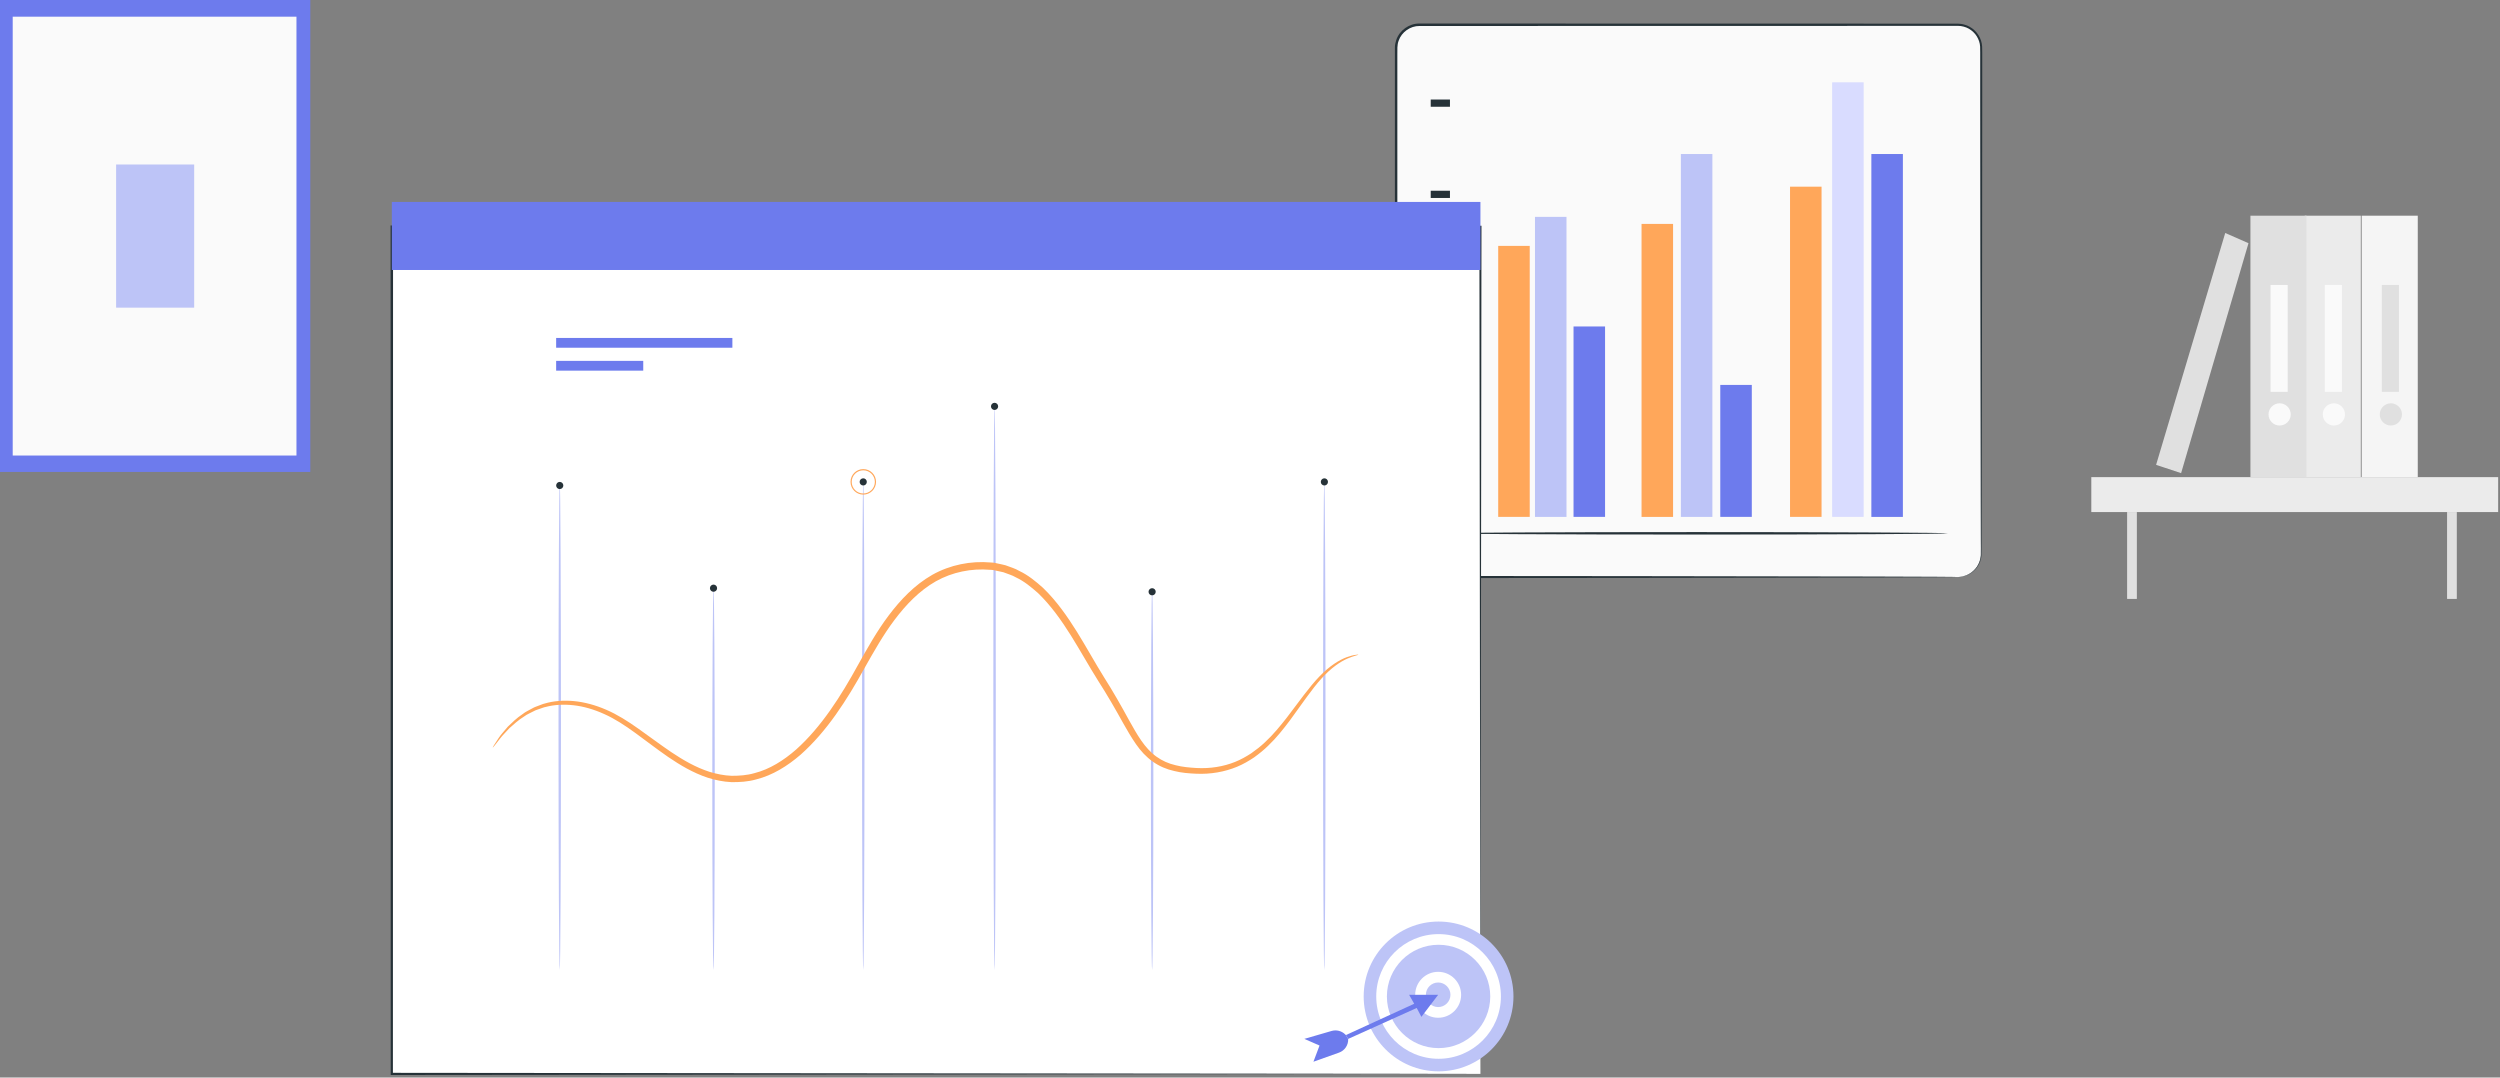 <svg width="529" height="228" viewBox="0 0 529 228" fill="none" xmlns="http://www.w3.org/2000/svg">
<rect x="0" y="0" width="529" height="228" fill="#808080" stroke="none"/>
<g clip-path="url(#clip0_1035_1694)">
<path d="M452.16 108.35H450.1V126.73H452.16V108.35Z" fill="#E0E0E0"/>
<path d="M519.86 108.35H517.8V126.73H519.86V108.35Z" fill="#E0E0E0"/>
<path d="M528.61 100.96H442.52V108.35H528.61V100.96Z" fill="#EBEBEB"/>
<path d="M511.6 45.64H499.73V100.96H511.6V45.64Z" fill="#F5F5F5"/>
<path d="M508.26 87.69C508.26 88.99 507.21 90.04 505.91 90.04C504.61 90.04 503.56 88.99 503.56 87.69C503.56 86.39 504.61 85.34 505.91 85.34C507.21 85.34 508.26 86.39 508.26 87.69Z" fill="#E0E0E0"/>
<path d="M507.62 60.3H503.99V82.91H507.62V60.3Z" fill="#E0E0E0"/>
<path d="M499.55 45.64H487.68V100.96H499.55V45.64Z" fill="#EBEBEB"/>
<path d="M496.2 87.69C496.2 88.99 495.15 90.04 493.85 90.04C492.55 90.04 491.5 88.99 491.5 87.69C491.5 86.39 492.55 85.34 493.85 85.34C495.15 85.34 496.2 86.39 496.2 87.69Z" fill="#FAFAFA"/>
<path d="M495.56 60.3H491.93V82.91H495.56V60.3Z" fill="#FAFAFA"/>
<path d="M488.06 45.64H476.19V100.96H488.06V45.64Z" fill="#E0E0E0"/>
<path d="M484.72 87.69C484.72 88.99 483.67 90.04 482.37 90.04C481.07 90.04 480.02 88.99 480.02 87.69C480.02 86.39 481.07 85.34 482.37 85.34C483.67 85.34 484.72 86.39 484.72 87.69Z" fill="#FAFAFA"/>
<path d="M484.08 60.3H480.45V82.91H484.08V60.3Z" fill="#FAFAFA"/>
<path d="M461.52 100.12L475.78 51.46L470.86 49.3L456.23 98.36L461.52 100.12Z" fill="#E0E0E0"/>
<path d="M0 -0L0 99.86H65.66V-0H0Z" fill="#6D7BED"/>
<path d="M2.69 3.53L2.69 96.39H62.73L62.73 3.53H2.69Z" fill="#FAFAFA"/>
<path d="M24.57 34.81L24.57 65.1H41.09V34.81H24.57Z" fill="#BDC4F7"/>
<path d="M414.27 5.24H300.35C297.622 5.24 295.41 7.451 295.41 10.18V117.17C295.41 119.898 297.622 122.11 300.35 122.11H414.27C416.998 122.11 419.21 119.898 419.21 117.17V10.18C419.21 7.451 416.998 5.24 414.27 5.24Z" fill="#FAFAFA"/>
<path d="M414.28 122.1C414.28 122.1 414.7 122.11 415.48 121.92C416.24 121.73 417.42 121.21 418.32 119.91C418.74 119.26 419.1 118.43 419.14 117.47C419.17 116.51 419.14 115.44 419.14 114.29C419.14 111.99 419.13 109.33 419.12 106.34C419.1 94.37 419.07 77.06 419.04 55.67C419.04 44.97 419.02 33.26 419.01 20.68C419.01 17.54 419.01 14.34 419.01 11.09C419.01 10.27 419.04 9.48 418.78 8.74C418.53 8 418.12 7.31 417.54 6.77C416.97 6.23 416.26 5.82 415.49 5.63C414.73 5.41 413.91 5.48 413.06 5.47C406.36 5.47 399.47 5.47 392.39 5.48C364.11 5.48 333.01 5.49 300.37 5.5C298.42 5.47 296.56 6.8 295.95 8.63C295.6 9.53 295.7 10.53 295.68 11.55V14.58C295.68 18.61 295.68 22.61 295.68 26.59C295.68 34.54 295.68 42.37 295.68 50.07C295.68 65.46 295.67 80.31 295.66 94.45C295.66 101.52 295.66 108.42 295.65 115.12C295.65 115.95 295.63 116.81 295.67 117.6C295.74 118.39 296.02 119.15 296.46 119.81C297.35 121.12 298.89 121.92 300.46 121.88C303.71 121.88 306.91 121.88 310.05 121.88C322.63 121.89 334.34 121.9 345.04 121.91C366.43 121.94 383.73 121.97 395.71 121.99C401.68 122.01 406.33 122.03 409.48 122.04C411.05 122.05 412.24 122.06 413.06 122.07C413.87 122.07 414.28 122.1 414.28 122.1C414.28 122.1 413.87 122.12 413.06 122.13C412.24 122.13 411.05 122.14 409.48 122.16C406.32 122.17 401.68 122.19 395.71 122.21C383.74 122.23 366.43 122.26 345.04 122.29C334.34 122.29 322.63 122.31 310.05 122.32C306.91 122.32 303.71 122.32 300.46 122.32C298.76 122.36 297.05 121.49 296.09 120.06C295.61 119.34 295.3 118.51 295.22 117.64C295.17 116.77 295.21 115.96 295.19 115.12C295.19 108.42 295.19 101.52 295.18 94.45C295.18 80.31 295.18 65.46 295.16 50.07C295.16 42.37 295.16 34.54 295.16 26.59C295.16 22.62 295.16 18.61 295.16 14.58V11.55V10.03C295.16 9.5 295.28 8.97 295.45 8.46C296.13 6.42 298.19 4.94 300.36 4.98C333 4.98 364.09 4.99 392.38 5C399.45 5 406.35 5 413.05 5.01H414.3C414.73 5.03 415.17 5.06 415.59 5.19C416.44 5.4 417.21 5.85 417.83 6.44C418.46 7.03 418.92 7.79 419.19 8.6C419.47 9.42 419.44 10.3 419.44 11.09C419.44 14.34 419.44 17.54 419.44 20.68C419.43 33.26 419.42 44.97 419.41 55.67C419.38 77.06 419.35 94.36 419.33 106.34C419.33 109.33 419.31 111.99 419.31 114.29C419.3 115.44 419.31 116.5 419.28 117.48C419.23 118.47 418.86 119.32 418.42 119.97C417.49 121.28 416.28 121.79 415.51 121.97C414.72 122.15 414.3 122.1 414.3 122.1H414.28Z" fill="#263238"/>
<path d="M323.691 52.03H317.021V109.37H323.691V52.03Z" fill="#FFA75A"/>
<path d="M354.021 47.38H347.351V109.38H354.021V47.38Z" fill="#FFA75A"/>
<path d="M385.441 39.5H378.771V109.37H385.441V39.5Z" fill="#FFA75A"/>
<path d="M370.681 81.45H364.011V109.37H370.681V81.45Z" fill="#6D7BED"/>
<path d="M331.471 45.89H324.801V109.38H331.471V45.89Z" fill="#BDC4F7"/>
<path d="M362.34 32.59H355.67V109.38H362.34V32.59Z" fill="#BDC4F7"/>
<path d="M402.65 32.59H395.98V109.38H402.65V32.59Z" fill="#6D7BED"/>
<path d="M394.351 17.42H387.681V109.37H394.351V17.42Z" fill="#D9DCFF"/>
<path d="M339.63 69.08H332.96V109.37H339.63V69.08Z" fill="#6D7BED"/>
<path d="M412.2 112.85C412.2 112.99 388.39 113.11 359.02 113.11C329.65 113.11 305.83 112.99 305.83 112.85C305.83 112.71 329.64 112.59 359.02 112.59C388.4 112.59 412.2 112.71 412.2 112.85Z" fill="#263238"/>
<path d="M306.81 99.17H302.74V100.7H306.81V99.17Z" fill="#263238"/>
<path d="M306.81 78.77H302.74V80.3H306.81V78.77Z" fill="#263238"/>
<path d="M306.81 40.36H302.74V41.89H306.81V40.36Z" fill="#263238"/>
<path d="M306.81 21.06H302.74V22.59H306.81V21.06Z" fill="#263238"/>
<path d="M307.02 59.56H302.95V61.09H307.02V59.56Z" fill="#263238"/>
<path d="M313.26 47.96H82.91V227.23H313.26V47.96Z" fill="white"/>
<path d="M313.26 227.23C313.26 225.44 313.17 156.14 313.04 47.96L313.26 48.18C247.71 48.19 168.37 48.21 82.93 48.23H82.91L83.17 47.97C83.17 112.59 83.15 173.71 83.14 227.24L82.91 227.01C219.61 227.15 311.2 227.24 313.26 227.24C311.21 227.24 219.61 227.34 82.91 227.47H82.68V227.24C82.68 173.71 82.66 112.59 82.65 47.97V47.71H82.93C168.37 47.73 247.71 47.74 313.26 47.76H313.48V47.98C313.35 156.17 313.27 225.47 313.26 227.25V227.23Z" fill="#263238"/>
<path d="M150.981 205.27C150.841 205.27 150.721 187.18 150.721 164.87C150.721 142.56 150.841 124.47 150.981 124.47C151.121 124.47 151.241 142.56 151.241 164.87C151.241 187.18 151.121 205.27 150.981 205.27Z" fill="#BDC4F7"/>
<path d="M243.79 205.27C243.65 205.27 243.53 187.18 243.53 164.87C243.53 142.56 243.65 124.47 243.79 124.47C243.93 124.47 244.05 142.56 244.05 164.87C244.05 187.18 243.93 205.27 243.79 205.27Z" fill="#BDC4F7"/>
<path d="M182.67 205.27C182.53 205.27 182.41 182.14 182.41 153.62C182.41 125.1 182.53 101.97 182.67 101.97C182.81 101.97 182.93 125.09 182.93 153.62C182.93 182.15 182.81 205.27 182.67 205.27Z" fill="#BDC4F7"/>
<path d="M118.441 205.27C118.301 205.27 118.181 182.14 118.181 153.62C118.181 125.1 118.301 101.97 118.441 101.97C118.581 101.97 118.701 125.09 118.701 153.62C118.701 182.15 118.581 205.27 118.441 205.27Z" fill="#BDC4F7"/>
<path d="M280.22 205.27C280.08 205.27 279.96 182.14 279.96 153.62C279.96 125.1 280.08 101.97 280.22 101.97C280.36 101.97 280.48 125.09 280.48 153.62C280.48 182.15 280.36 205.27 280.22 205.27Z" fill="#BDC4F7"/>
<path d="M210.45 205.27C210.31 205.27 210.19 178.57 210.19 145.64C210.19 112.71 210.31 86 210.45 86C210.59 86 210.71 112.7 210.71 145.64C210.71 178.58 210.59 205.27 210.45 205.27Z" fill="#BDC4F7"/>
<path d="M151.741 124.46C151.741 124.88 151.401 125.22 150.981 125.22C150.561 125.22 150.221 124.88 150.221 124.46C150.221 124.04 150.561 123.7 150.981 123.7C151.401 123.7 151.741 124.04 151.741 124.46Z" fill="#263238"/>
<path d="M183.42 101.97C183.42 102.39 183.08 102.73 182.66 102.73C182.24 102.73 181.9 102.39 181.9 101.97C181.9 101.55 182.24 101.21 182.66 101.21C183.08 101.21 183.42 101.55 183.42 101.97Z" fill="#263238"/>
<path d="M182.671 104.66C181.181 104.66 179.971 103.45 179.971 101.96C179.971 100.47 181.181 99.26 182.671 99.26C184.161 99.26 185.371 100.47 185.371 101.96C185.371 103.45 184.161 104.66 182.671 104.66ZM182.671 99.52C181.321 99.52 180.221 100.62 180.221 101.97C180.221 103.32 181.321 104.42 182.671 104.42C184.021 104.42 185.121 103.32 185.121 101.97C185.121 100.62 184.021 99.52 182.671 99.52Z" fill="#FFA75A"/>
<path d="M210.45 86.75C210.87 86.75 211.21 86.41 211.21 85.99C211.21 85.57 210.87 85.23 210.45 85.23C210.031 85.23 209.69 85.57 209.69 85.99C209.69 86.41 210.031 86.75 210.45 86.75Z" fill="#263238"/>
<path d="M244.55 125.22C244.55 125.64 244.21 125.98 243.79 125.98C243.37 125.98 243.03 125.64 243.03 125.22C243.03 124.8 243.37 124.46 243.79 124.46C244.21 124.46 244.55 124.8 244.55 125.22Z" fill="#263238"/>
<path d="M281 101.97C281 102.39 280.66 102.73 280.24 102.73C279.82 102.73 279.48 102.39 279.48 101.97C279.48 101.55 279.82 101.21 280.24 101.21C280.66 101.21 281 101.55 281 101.97Z" fill="#263238"/>
<path d="M119.201 102.73C119.201 103.15 118.861 103.49 118.441 103.49C118.021 103.49 117.681 103.15 117.681 102.73C117.681 102.31 118.021 101.97 118.441 101.97C118.861 101.97 119.201 102.31 119.201 102.73Z" fill="#263238"/>
<path d="M287.401 138.53C287.421 138.62 286.571 138.73 285.101 139.36C283.641 140 281.651 141.31 279.631 143.57C277.581 145.81 275.521 148.93 272.931 152.45C271.621 154.19 270.171 156.05 268.351 157.79C267.461 158.67 266.441 159.49 265.361 160.27C264.251 161.01 263.061 161.71 261.751 162.25C259.151 163.33 256.161 163.86 253.101 163.72C251.581 163.65 250.021 163.54 248.451 163.14C246.881 162.8 245.301 162.14 243.921 161.15C242.531 160.17 241.351 158.88 240.381 157.47C239.411 156.07 238.541 154.59 237.701 153.09C236.031 150.07 234.301 147.06 232.341 144.01C230.401 140.92 228.601 137.67 226.611 134.48C224.611 131.3 222.401 128.15 219.641 125.49C218.211 124.24 216.721 122.99 214.981 122.18C214.161 121.68 213.211 121.46 212.321 121.09C211.861 120.97 211.381 120.89 210.911 120.78L210.201 120.63C209.961 120.58 209.721 120.59 209.481 120.57C205.601 120.24 201.541 121.03 198.031 123C194.521 125 191.681 127.98 189.281 131.17C186.871 134.37 184.921 137.85 182.981 141.28C179.171 148.18 174.971 154.75 169.421 159.68C166.631 162.09 163.461 164.07 159.981 164.93C158.261 165.42 156.491 165.52 154.761 165.5C153.031 165.42 151.361 165.07 149.771 164.57C146.611 163.53 143.881 161.87 141.391 160.18C138.911 158.47 136.651 156.7 134.441 155.1C132.231 153.49 130.091 152.09 127.871 151.1C125.671 150.1 123.451 149.46 121.341 149.23C119.231 149 117.231 149.12 115.471 149.59C115.021 149.66 114.621 149.87 114.201 149.99C113.801 150.15 113.371 150.24 113.011 150.45C112.281 150.85 111.531 151.13 110.931 151.59C109.641 152.38 108.671 153.31 107.791 154.08C107.021 154.95 106.291 155.63 105.811 156.28C104.841 157.55 104.301 158.21 104.261 158.19C104.211 158.16 104.661 157.44 105.561 156.09C106.011 155.41 106.701 154.68 107.461 153.76C108.321 152.94 109.291 151.95 110.601 151.09C111.211 150.59 111.981 150.27 112.731 149.84C113.101 149.61 113.541 149.5 113.961 149.32C114.391 149.18 114.811 148.96 115.281 148.86C117.111 148.32 119.221 148.15 121.431 148.35C123.651 148.56 125.971 149.18 128.271 150.18C130.581 151.17 132.841 152.6 135.081 154.19C137.331 155.77 139.611 157.51 142.071 159.17C144.531 160.81 147.191 162.38 150.171 163.33C151.661 163.78 153.221 164.1 154.821 164.16C156.411 164.16 158.051 164.06 159.631 163.6C162.841 162.79 165.811 160.92 168.471 158.59C173.771 153.84 177.891 147.39 181.651 140.53C183.581 137.09 185.551 133.55 188.041 130.24C190.521 126.95 193.481 123.8 197.261 121.64C201.051 119.51 205.421 118.65 209.641 119.02C209.901 119.05 210.171 119.04 210.431 119.09L211.211 119.26C211.731 119.38 212.251 119.47 212.761 119.61C213.741 120 214.781 120.26 215.681 120.81C217.581 121.7 219.181 123.04 220.691 124.38C223.611 127.2 225.861 130.46 227.881 133.69C229.891 136.93 231.671 140.19 233.571 143.24C235.511 146.29 237.281 149.41 238.911 152.41C240.571 155.37 242.191 158.32 244.681 160.09C245.901 160.98 247.301 161.59 248.761 161.92C250.201 162.3 251.701 162.42 253.161 162.51C256.071 162.67 258.881 162.21 261.341 161.22C262.571 160.73 263.711 160.08 264.771 159.39C265.811 158.66 266.791 157.9 267.671 157.06C269.451 155.41 270.901 153.61 272.241 151.91C274.871 148.48 277.031 145.37 279.191 143.14C281.331 140.89 283.461 139.61 284.991 139.05C285.771 138.79 286.361 138.62 286.781 138.58C287.191 138.51 287.401 138.49 287.411 138.52L287.401 138.53Z" fill="#FFA75A"/>
<path d="M154.971 71.51H117.681V73.58H154.971V71.51Z" fill="#6D7BED"/>
<path d="M136.111 76.36H117.681V78.43H136.111V76.36Z" fill="#6D7BED"/>
<path d="M313.26 42.73H82.91V57.13H313.26V42.73Z" fill="#6D7BED"/>
<path d="M304.402 226.696C313.155 226.696 320.25 219.601 320.25 210.848C320.25 202.095 313.155 195 304.402 195C295.649 195 288.554 202.095 288.554 210.848C288.554 219.601 295.649 226.696 304.402 226.696Z" fill="#BDC4F7"/>
<path d="M304.402 224.038C297.129 224.038 291.212 218.121 291.212 210.848C291.212 203.575 297.129 197.658 304.402 197.658C311.675 197.658 317.593 203.575 317.593 210.848C317.593 218.121 311.675 224.038 304.402 224.038ZM304.402 199.913C298.374 199.913 293.467 204.819 293.467 210.848C293.467 216.877 298.374 221.783 304.402 221.783C310.431 221.783 315.338 216.877 315.338 210.848C315.338 204.819 310.431 199.913 304.402 199.913Z" fill="white"/>
<path d="M304.314 215.358C301.633 215.358 299.454 213.179 299.454 210.498C299.454 207.817 301.633 205.638 304.314 205.638C306.996 205.638 309.174 207.817 309.174 210.498C309.174 213.179 306.996 215.358 304.314 215.358ZM304.314 207.898C302.883 207.898 301.715 209.067 301.715 210.498C301.715 211.929 302.883 213.097 304.314 213.097C305.745 213.097 306.914 211.929 306.914 210.498C306.914 209.067 305.745 207.898 304.314 207.898Z" fill="white"/>
<path d="M304.315 210.498H298.169L299.244 212.396L284.786 219.02L285.277 219.832L299.776 213.284L300.769 215.165L304.315 210.498Z" fill="#6D7BED"/>
<path d="M284.786 219.021L284.634 218.869C283.874 218.133 282.782 217.858 281.766 218.15L276 219.827L279.213 221.235L277.922 224.664L283.331 222.736C284.552 222.304 285.341 221.118 285.276 219.827L284.792 219.015L284.786 219.021Z" fill="#6D7BED"/>
</g>
<defs>
<clipPath id="clip0_1035_1694">
<rect width="528.61" height="227.46" fill="white"/>
</clipPath>
</defs>
</svg>
